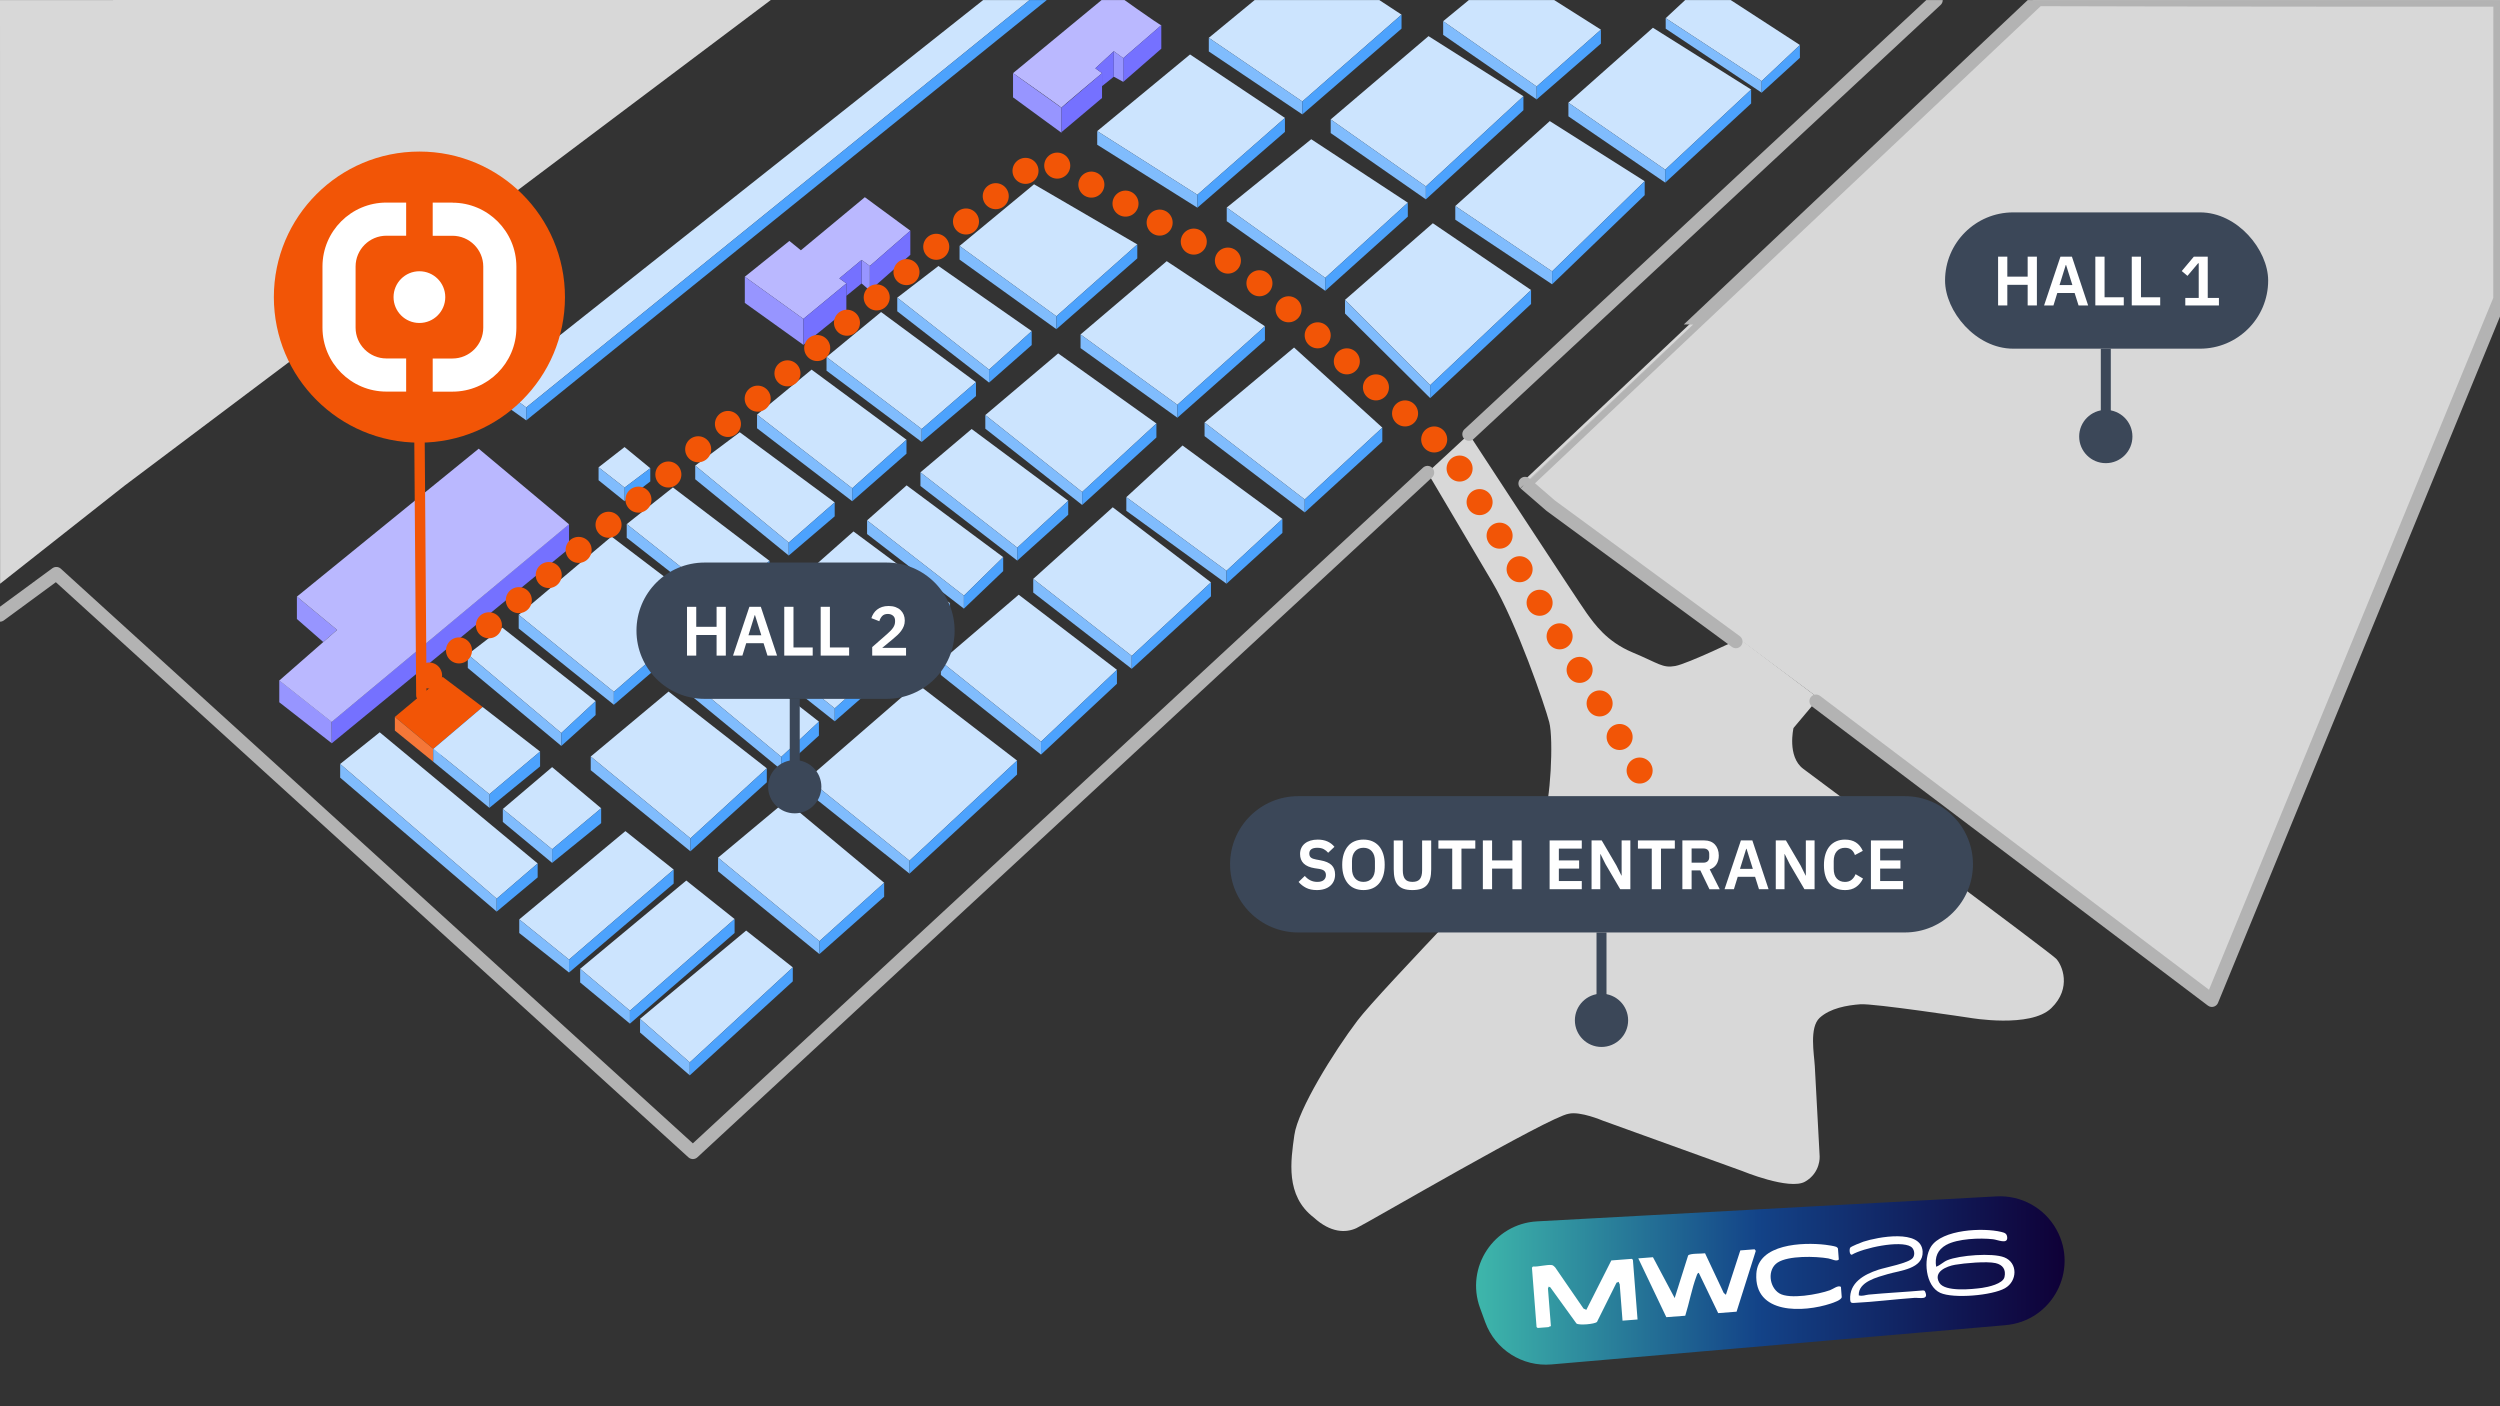 <?xml version="1.0" encoding="UTF-8"?>
<svg id="Layer_1" xmlns="http://www.w3.org/2000/svg" width="67.73cm" height="38.1cm" version="1.1" xmlns:xlink="http://www.w3.org/1999/xlink" viewBox="0 0 1919.91 1080">
  <rect x="0" y="0" width="1919.91" height="1080" fill="#333333" stroke="none"/>
  <!-- Generator: Adobe Illustrator 29.8.3, SVG Export Plug-In . SVG Version: 2.1.1 Build 3)  -->
  <defs>
    <clipPath id="clippath">
      <rect y=".03" width="1919.91" height="1079.95" style="fill: none;"/>
    </clipPath>
    <linearGradient id="linear-gradient" x1="1133.6" y1="636.63" x2="1585.6" y2="636.63" gradientTransform="translate(.02 1619.96) scale(1 -1)" gradientUnits="userSpaceOnUse">
      <stop offset="0" stop-color="#3eb7ab"/>
      <stop offset=".48" stop-color="#134388"/>
      <stop offset="1" stop-color="#0f0037"/>
    </linearGradient>
  </defs>
  <g id="Layer_11">
    <g id="Layer_3">
      <g style="clip-path: url(#clippath);">
        <g>
          <polygon points="0 .03 .07 448.3 95.55 373.05 591.96 0 0 .03" style="fill: #d8d8d8;"/>
          <path id="HALL_1" d="M1333.52,489.23l-142.3-104.44-19.58-16.97S1374.47,176.21,1565.13-3.42c162.95,3.45,355.2,0,355.2,0l-.43,232.45-220.84,535.69-303.97-229.67" style="fill: #d8d8d8;"/>
          <path id="ENTRANCE" d="M1377.34,559.12s-5.05,21.88,7.44,31.26c12.5,9.38,189.73,141.16,194.26,145.88s12.34,22.38-3.72,37.96c-16.06,15.58-62.52,7.44-62.52,7.44,0,0-73.94-11.18-84.11-10.42-10.17.76-23.16,2.97-31.26,10.42s-4.22,27.93-3.72,37.22c.5,9.28,3.72,69.22,3.72,69.22,0,0,.83,12.46-11.17,19.35-12,6.89-48.38-8.19-48.38-8.19l-107.17-38.71s-17.25-7.35-26.05-5.21c-14.92,2.19-154.84,84.05-163,87.83s-19.8,3.67-32.75-8.19c-21.95-16.77-17.64-43.61-14.89-63.27,2.75-19.66,30.6-64.31,48.38-87.83s137.55-145.61,142.9-156.3,7.92-59.69,4.47-72.94c-3.45-13.25-24.99-75.92-43.92-107.92-18.92-32.01-49.57-83.84-49.57-83.84l31.83-29.46s85.07,130.24,90.68,137.86c5.61,7.61,14.86,21.37,34.98,29.77,20.13,8.4,23.02,12.21,32.75,10.42,9.73-1.79,49.43-20.97,49.43-20.97l60.66,45.67-19.29,22.94h.02Z" style="fill: #d8d8d8;"/>
          <g id="_x35_">
            <polygon points="1308.53 -13.33 1279.19 13.95 1352.89 62.27 1382.27 34.56 1308.53 -13.33" style="fill: #cce4fe;"/>
            <polygon points="1279.19 22.04 1279.19 13.95 1352.89 62.27 1352.89 71.19 1279.19 22.04" style="fill: #80bcfd;"/>
            <polygon points="1382.27 44.39 1382.27 34.56 1352.89 62.27 1352.89 71.19 1382.27 44.39" style="fill: #4ca2fd;"/>
          </g>
          <g id="_x37_">
            <polygon points="1108.29 16.27 1156.56 -23.4 1229.44 22.77 1180.09 66.42 1108.29 16.27" style="fill: #cce4fe;"/>
            <polygon points="1108.29 26.76 1108.29 16.27 1180.09 66.42 1180.09 76.37 1108.29 26.76" style="fill: #80bcfd;"/>
            <polygon points="1229.44 33.48 1180.09 76.37 1180.09 66.42 1229.44 22.77 1229.44 33.48" style="fill: #4ca2fd;"/>
          </g>
          <g id="_x38_">
            <polygon points="1204.48 78.86 1269.37 21.31 1344.8 68.75 1278.84 130.3 1204.48 78.86" style="fill: #cce4fe;"/>
            <polygon points="1204.48 89.35 1204.48 78.86 1278.84 130.3 1278.84 140.25 1204.48 89.35" style="fill: #80bcfd;"/>
            <polygon points="1344.8 79.47 1278.84 140.25 1278.84 130.3 1344.8 68.75 1344.8 79.47" style="fill: #4ca2fd;"/>
          </g>
          <g id="_x39_">
            <polygon points="928.32 29.04 1006 -34.92 1076.33 11.25 1000.13 77.91 928.32 29.04" style="fill: #cce4fe;"/>
            <polygon points="928.32 39.52 928.32 29.04 1000.13 77.91 1000.13 87.86 928.32 39.52" style="fill: #80bcfd;"/>
            <polygon points="1076.33 21.98 1000.13 87.86 1000.13 77.91 1076.33 11.25 1076.33 21.98" style="fill: #4ca2fd;"/>
          </g>
          <g id="_x31_0">
            <polygon points="1021.93 91.7 1097.05 27.75 1169.93 73.91 1095.02 143.14 1021.93 91.7" style="fill: #cce4fe;"/>
            <polygon points="1021.93 102.19 1021.93 91.7 1095.02 143.14 1095.02 153.09 1021.93 102.19" style="fill: #80bcfd;"/>
            <polygon points="1169.93 84.64 1095.02 153.09 1095.02 143.14 1169.93 73.91 1169.93 84.64" style="fill: #4ca2fd;"/>
          </g>
          <g id="_x31_1">
            <polygon points="1117.61 158.22 1190.17 92.99 1263.06 139.16 1191.97 208.38 1117.61 158.22" style="fill: #cce4fe;"/>
            <polygon points="1117.61 168.71 1117.61 158.22 1191.97 208.38 1191.97 218.33 1117.61 168.71" style="fill: #80bcfd;"/>
            <polygon points="1263.06 149.88 1191.97 218.33 1191.97 208.38 1263.06 139.16 1263.06 149.88" style="fill: #4ca2fd;"/>
          </g>
          <g id="_x31_2">
            <polygon points="842.62 100.67 913.91 41.83 986.79 90.55 919.54 149.55 842.62 100.67" style="fill: #cce4fe;"/>
            <polygon points="842.62 111.16 842.62 100.67 919.54 149.55 919.54 159.5 842.62 111.16" style="fill: #80bcfd;"/>
            <polygon points="986.79 101.28 919.54 159.5 919.54 149.55 986.79 90.55 986.79 101.28" style="fill: #4ca2fd;"/>
          </g>
          <g id="_x31_3">
            <polygon points="942.09 159.39 1006.98 106.93 1081.15 155.66 1017.74 213.38 942.09 159.39" style="fill: #cce4fe;"/>
            <polygon points="942.09 169.87 942.09 159.39 1017.74 213.38 1017.74 223.33 942.09 169.87" style="fill: #80bcfd;"/>
            <polygon points="1081.15 166.39 1017.74 223.33 1017.74 213.38 1081.15 155.66 1081.15 166.39" style="fill: #4ca2fd;"/>
          </g>
          <g id="_x31_4">
            <polygon points="1032.91 230.29 1100.36 171.44 1175.8 222.73 1098.33 295.78 1032.91 230.29" style="fill: #cce4fe;"/>
            <polygon points="1032.91 240.77 1032.91 230.29 1098.33 295.78 1098.33 305.73 1032.91 240.77" style="fill: #80bcfd;"/>
            <polygon points="1175.8 233.45 1098.33 305.73 1098.33 295.78 1175.8 222.73 1175.8 233.45" style="fill: #4ca2fd;"/>
          </g>
          <g id="_x31_5">
            <polygon points="736.9 188.87 794.12 141.53 873.4 187.7 811.27 242.86 736.9 188.87" style="fill: #cce4fe;"/>
            <polygon points="736.9 199.36 736.9 188.87 811.27 242.86 811.27 252.81 736.9 199.36" style="fill: #80bcfd;"/>
            <polygon points="873.4 198.43 811.27 252.81 811.27 242.86 873.4 187.7 873.4 198.43" style="fill: #4ca2fd;"/>
          </g>
          <g id="_x31_6">
            <polygon points="829.82 256.85 896 200.57 971.43 250.57 904.19 310.85 829.82 256.85" style="fill: #cce4fe;"/>
            <polygon points="829.82 267.34 829.82 256.85 904.19 310.85 904.19 320.8 829.82 267.34" style="fill: #80bcfd;"/>
            <polygon points="971.43 261.3 904.19 320.8 904.19 310.85 971.43 250.57 971.43 261.3" style="fill: #4ca2fd;"/>
          </g>
          <g id="_x31_7">
            <polygon points="925.06 324.45 993.79 266.88 1061.57 328.39 1001.99 383.56 925.06 324.45" style="fill: #cce4fe;"/>
            <polygon points="925.06 334.93 925.06 324.45 1001.99 383.56 1001.99 393.51 925.06 334.93" style="fill: #80bcfd;"/>
            <polygon points="1061.57 339.12 1001.99 393.51 1001.99 383.56 1061.57 328.39 1061.57 339.12" style="fill: #4ca2fd;"/>
          </g>
          <g id="_x31_8">
            <polygon points="689.06 228.59 720.7 204.26 792.31 254.26 759.58 283.86 689.06 228.59" style="fill: #cce4fe;"/>
            <polygon points="689.06 239.07 689.06 228.59 759.58 283.86 759.58 293.81 689.06 239.07" style="fill: #80bcfd;"/>
            <polygon points="792.31 264.99 759.58 293.81 759.58 283.86 792.31 254.26 792.31 264.99" style="fill: #4ca2fd;"/>
          </g>
          <g id="_x31_9">
            <polygon points="756.69 318.73 812.64 271.39 888.08 325.23 831.06 377.84 756.69 318.73" style="fill: #cce4fe;"/>
            <polygon points="756.69 329.22 756.69 318.73 831.06 377.84 831.06 387.79 756.69 329.22" style="fill: #80bcfd;"/>
            <polygon points="888.08 335.96 831.06 387.79 831.06 377.84 888.08 325.23 888.08 335.96" style="fill: #4ca2fd;"/>
          </g>
          <g id="_x32_0">
            <polygon points="864.98 381.79 908.14 342.12 984.85 398.52 941.89 438.34 864.98 381.79" style="fill: #cce4fe;"/>
            <polygon points="864.98 392.28 864.98 381.79 941.89 438.34 941.89 448.28 864.98 392.28" style="fill: #80bcfd;"/>
            <polygon points="984.85 409.24 941.89 448.28 941.89 438.34 984.85 398.52 984.85 409.24" style="fill: #4ca2fd;"/>
          </g>
          <g id="_x32_1">
            <polygon points="634.75 274.18 676.64 239.63 749.51 293.47 707.84 329.46 634.75 274.18" style="fill: #cce4fe;"/>
            <polygon points="634.75 284.67 634.75 274.18 707.84 329.46 707.84 339.41 634.75 284.67" style="fill: #80bcfd;"/>
            <polygon points="749.51 304.2 707.84 339.41 707.84 329.46 749.51 293.47 749.51 304.2" style="fill: #4ca2fd;"/>
          </g>
          <g id="_x32_2">
            <polygon points="706.86 362.74 746.18 329.46 820.35 384.58 781.22 420.57 706.86 362.74" style="fill: #cce4fe;"/>
            <polygon points="706.86 373.23 706.86 362.74 781.22 420.57 781.22 430.52 706.86 373.23" style="fill: #80bcfd;"/>
            <polygon points="820.35 395.31 781.22 430.52 781.22 420.57 820.35 384.58 820.35 395.31" style="fill: #4ca2fd;"/>
          </g>
          <g id="_x32_3">
            <polygon points="581.38 318.41 623.26 283.86 696.15 337.7 654.47 374.97 581.38 318.41" style="fill: #cce4fe;"/>
            <polygon points="581.38 328.9 581.38 318.41 654.47 374.97 654.47 384.92 581.38 328.9" style="fill: #80bcfd;"/>
            <polygon points="696.15 348.42 654.47 384.92 654.47 374.97 696.15 337.7 696.15 348.42" style="fill: #4ca2fd;"/>
          </g>
          <g id="_x32_4">
            <polygon points="665.88 399.63 696.25 372.74 770.41 427.86 740.24 457.45 665.88 399.63" style="fill: #cce4fe;"/>
            <polygon points="665.88 410.12 665.88 399.63 740.24 457.45 740.24 467.4 665.88 410.12" style="fill: #80bcfd;"/>
            <polygon points="770.41 438.59 740.24 467.4 740.24 457.45 770.41 427.86 770.41 438.59" style="fill: #4ca2fd;"/>
          </g>
          <g id="_x32_5">
            <polygon points="793.48 444.57 854.54 389.57 929.98 447.24 869.13 503.68 793.48 444.57" style="fill: #cce4fe;"/>
            <polygon points="793.48 455.06 793.48 444.57 869.13 503.68 869.13 513.63 793.48 455.06" style="fill: #80bcfd;"/>
            <polygon points="929.98 457.96 869.13 513.63 869.13 503.68 929.98 447.24 929.98 457.96" style="fill: #4ca2fd;"/>
          </g>
          <g id="_x32_6">
            <polygon points="722.54 507.9 782.32 456.72 857.77 514.4 799.47 569.56 722.54 507.9" style="fill: #cce4fe;"/>
            <polygon points="722.54 518.38 722.54 507.9 799.47 569.56 799.47 579.51 722.54 518.38" style="fill: #80bcfd;"/>
            <polygon points="857.77 525.12 799.47 579.51 799.47 569.56 857.77 514.4 857.77 525.12" style="fill: #4ca2fd;"/>
          </g>
          <g id="_x32_7">
            <polygon points="533.9 357.57 568.12 331.96 641.01 385.81 605.72 416.68 533.9 357.57" style="fill: #cce4fe;"/>
            <polygon points="533.9 368.06 533.9 357.57 605.72 416.68 605.72 426.63 533.9 368.06" style="fill: #80bcfd;"/>
            <polygon points="641.01 396.53 605.72 426.63 605.72 416.68 641.01 385.81 641.01 396.53" style="fill: #4ca2fd;"/>
          </g>
          <g id="_x32_8">
            <polygon points="625.06 435 655.44 408.12 729.6 463.23 699.43 492.83 625.06 435" style="fill: #cce4fe;"/>
            <polygon points="625.06 445.48 625.06 435 699.43 492.83 699.43 502.78 625.06 445.48" style="fill: #80bcfd;"/>
            <polygon points="729.6 473.95 699.43 502.78 699.43 492.83 729.6 463.23 729.6 473.95" style="fill: #4ca2fd;"/>
          </g>
          <g id="_x32_9">
            <polygon points="481.3 402.49 516.78 374.32 590.95 430.72 554.38 460.31 481.3 402.49" style="fill: #cce4fe;"/>
            <polygon points="481.3 412.98 481.3 402.49 554.38 460.31 554.38 470.26 481.3 412.98" style="fill: #80bcfd;"/>
            <polygon points="590.95 441.44 554.38 470.26 554.38 460.31 590.95 430.72 590.95 441.44" style="fill: #4ca2fd;"/>
          </g>
          <g id="_x33_0">
            <polygon points="565.41 483.59 607.3 449.04 682.74 506.71 641.06 543.98 565.41 483.59" style="fill: #cce4fe;"/>
            <polygon points="565.41 494.08 565.41 483.59 641.06 543.98 641.06 553.93 565.41 494.08" style="fill: #80bcfd;"/>
            <polygon points="682.74 517.44 641.06 553.93 641.06 543.98 682.74 506.71 682.74 517.44" style="fill: #4ca2fd;"/>
          </g>
          <g id="_x33_1">
            <polygon points="620.28 598.03 704.35 525.13 781.06 584.08 698.48 660.97 620.28 598.03" style="fill: #cce4fe;"/>
            <polygon points="620.28 608.52 620.28 598.03 698.48 660.97 698.48 670.92 620.28 608.52" style="fill: #80bcfd;"/>
            <polygon points="781.06 594.81 698.48 670.92 698.48 660.97 781.06 584.08 781.06 594.81" style="fill: #4ca2fd;"/>
          </g>
          <g id="_x33_2">
            <polygon points="398.34 472.17 469.62 412.05 543.78 468.44 471.43 531.28 398.34 472.17" style="fill: #cce4fe;"/>
            <polygon points="398.34 482.66 398.34 472.17 471.43 531.28 471.43 541.23 398.34 482.66" style="fill: #80bcfd;"/>
            <polygon points="543.78 479.17 471.43 541.23 471.43 531.28 543.78 468.44 543.78 479.17" style="fill: #4ca2fd;"/>
          </g>
          <g id="_x33_3">
            <polygon points="359.25 502.52 385.79 482.03 457.4 538.42 431.06 562.91 359.25 502.52" style="fill: #cce4fe;"/>
            <polygon points="359.25 513.01 359.25 502.52 431.06 562.91 431.06 572.86 359.25 513.01" style="fill: #80bcfd;"/>
            <polygon points="457.4 549.15 431.06 572.86 431.06 562.91 457.4 538.42 457.4 549.15" style="fill: #4ca2fd;"/>
          </g>
          <g id="_x33_4">
            <polygon points="525.63 519.56 553.45 495.23 628.9 554.18 600 581.22 525.63 519.56" style="fill: #cce4fe;"/>
            <polygon points="525.63 530.04 525.63 519.56 600 581.22 600 591.17 525.63 530.04" style="fill: #80bcfd;"/>
            <polygon points="628.9 564.91 600 591.17 600 581.22 628.9 554.18 628.9 564.91" style="fill: #4ca2fd;"/>
          </g>
          <g id="_x33_5">
            <polygon points="453.66 580.98 513.43 531.09 588.88 590.04 530.22 643.81 453.66 580.98" style="fill: #cce4fe;"/>
            <polygon points="453.66 591.47 453.66 580.98 530.22 643.81 530.22 653.76 453.66 591.47" style="fill: #80bcfd;"/>
            <polygon points="588.88 600.77 530.22 653.76 530.22 643.81 588.88 590.04 588.88 600.77" style="fill: #4ca2fd;"/>
          </g>
          <g id="_x33_6">
            <polygon points="551.45 658.64 603.56 615.15 679 677.93 629.3 722.76 551.45 658.64" style="fill: #cce4fe;"/>
            <polygon points="551.45 669.13 551.45 658.64 629.3 722.76 629.3 732.71 551.45 669.13" style="fill: #80bcfd;"/>
            <polygon points="679 688.65 629.3 732.71 629.3 722.76 679 677.93 679 688.65" style="fill: #4ca2fd;"/>
          </g>
          <g id="_x33_7">
            <polygon points="303.24 550.57 340 519.85 370.71 543.01 332.86 575.16 303.24 550.57" style="fill: #f25506;"/>
            <polygon points="303.24 561.06 303.24 550.57 332.86 575.16 332.86 585.11 303.24 561.06" style="fill: #f57738;"/>
            <polygon points="370.71 553.73 332.86 585.11 332.86 575.16 370.71 543.01 370.71 553.73" style="fill: #4ca2fd;"/>
          </g>
          <g id="_x33_8">
            <polygon points="375.84 609.9 414.76 577.15 370.71 543.01 332.86 575.16 375.84 609.9" style="fill: #cce4fe;"/>
            <polygon points="414.76 577.15 414.76 588.58 375.84 620.39 375.84 609.9 414.76 577.15" style="fill: #4ca2fd;"/>
            <polygon points="375.84 620.39 375.84 609.9 332.86 575.16 332.86 585.11 375.84 620.39" style="fill: #80bcfd;"/>
          </g>
          <g id="_x33_9">
            <polygon points="424.02 652.17 461.67 620.71 424 589.12 386.15 621.28 424.02 652.17" style="fill: #cce4fe;"/>
            <polygon points="461.67 620.71 461.67 632.14 424.02 662.66 424.02 652.17 461.67 620.71" style="fill: #4ca2fd;"/>
            <polygon points="424.02 662.66 424.02 652.17 386.15 621.28 386.15 631.23 424.02 662.66" style="fill: #80bcfd;"/>
          </g>
          <g id="_x34_0">
            <polygon points="261.23 586.71 291.6 562.38 412.9 663.09 381.44 690.13 261.23 586.71" style="fill: #cce4fe;"/>
            <polygon points="261.23 597.2 261.23 586.71 381.44 690.13 381.44 700.08 261.23 597.2" style="fill: #80bcfd;"/>
            <polygon points="412.9 673.82 381.44 700.08 381.44 690.13 412.9 663.09 412.9 673.82" style="fill: #4ca2fd;"/>
          </g>
          <g id="_x34_1">
            <polygon points="398.77 706.04 480.28 638.26 517.36 667.8 436.99 736.92 398.77 706.04" style="fill: #cce4fe;"/>
            <polygon points="398.77 716.53 398.77 706.04 436.99 736.92 436.99 746.87 398.77 716.53" style="fill: #80bcfd;"/>
            <polygon points="517.36 678.53 436.99 746.87 436.99 736.92 517.36 667.8 517.36 678.53" style="fill: #4ca2fd;"/>
          </g>
          <g id="_x34_2">
            <polygon points="445.54 744.01 527.04 676.22 564.14 705.77 483.76 776.17 445.54 744.01" style="fill: #cce4fe;"/>
            <polygon points="445.54 754.5 445.54 744.01 483.76 776.17 483.76 786.12 445.54 754.5" style="fill: #80bcfd;"/>
            <polygon points="564.14 716.5 483.76 786.12 483.76 776.17 564.14 705.77 564.14 716.5" style="fill: #4ca2fd;"/>
          </g>
          <g id="_x34_3">
            <polygon points="491.52 782.43 573.02 714.64 608.84 742.91 529.73 815.87 491.52 782.43" style="fill: #cce4fe;"/>
            <polygon points="491.52 792.92 491.52 782.43 529.73 815.87 529.73 825.82 491.52 792.92" style="fill: #80bcfd;"/>
            <polygon points="608.84 753.64 529.73 825.82 529.73 815.87 608.84 742.91 608.84 753.64" style="fill: #4ca2fd;"/>
          </g>
          <g id="_x34_31">
            <polygon points="381.26 296.06 789.55 -27.29 810.02 -15.63 404.14 312.88 381.26 296.06" style="fill: #cce4fe;"/>
            <polygon points="381.26 306.55 381.26 296.06 404.14 312.88 404.14 322.83 381.26 306.55" style="fill: #80bcfd;"/>
            <polygon points="810.02 -4.91 404.14 322.83 404.14 312.88 810.02 -15.63 810.02 -4.91" style="fill: #4ca2fd;"/>
          </g>
          <g id="_x34_4">
            <polygon points="479.65 374.43 499.4 359.57 479.63 343.33 459.68 358.86 479.65 374.43" style="fill: #cce4fe;"/>
            <polygon points="499.4 359.57 499.4 369.72 479.65 384.92 479.65 374.43 499.4 359.57" style="fill: #4ca2fd;"/>
            <polygon points="479.65 384.92 479.65 374.43 459.68 358.86 459.68 368.81 479.65 384.92" style="fill: #80bcfd;"/>
          </g>
          <g id="_x31_10">
            <polygon points="214.48 539.32 254.8 570.81 254.71 554.27 214.48 522.47 214.48 539.32" style="fill: #9795ff;"/>
            <polygon points="228.01 475.38 228.01 458.14 258.88 483.73 248.24 493.05 228.01 475.38" style="fill: #9795ff;"/>
            <polygon points="254.8 570.81 254.8 554.27 436.99 402.49 436.99 421.28 254.8 570.81" style="fill: #7571ff;"/>
            <polygon points="228.03 458.16 367.62 344.59 436.99 402.64 254.71 554.43 214.48 522.62 258.9 483.75 228.03 458.16" style="fill: #bab8ff;"/>
          </g>
          <g id="_x32_10">
            <polygon points="571.99 212.53 606.21 185.02 615.04 192.2 664.17 151.44 699.1 177.15 668.01 204.26 661.68 199.61 644.6 213.81 649.97 217.65 616.96 244.89 571.99 212.53" style="fill: #bab8ff;"/>
            <polygon points="571.99 232.62 571.99 212.53 616.96 244.89 616.96 264.85 571.99 232.62" style="fill: #9795ff;"/>
            <polygon points="616.96 244.89 649.97 217.65 649.97 238.16 616.96 264.85 616.96 244.89" style="fill: #7571ff;"/>
            <polygon points="668.01 204.26 668.01 223.12 699.1 195.7 699.1 177.15 668.01 204.26" style="fill: #7571ff;"/>
            <polygon points="668.01 204.26 661.68 199.61 661.68 217.65 668.01 223.12 668.01 204.26" style="fill: #9795ff;"/>
            <polygon points="661.68 199.61 661.68 217.65 649.97 227.21 649.97 217.65 644.6 213.81 661.68 199.61" style="fill: #7571ff;"/>
          </g>
          <path d="M777.97,56.18l76.15-62.87s37.01,26.56,37.72,26.03-29.22,25.32-29.22,25.32l-7.26-5.31-14.17,13.1,5.14,3.72s-31.88,26.56-31.17,26.56-37.19-26.56-37.19-26.56h0Z" style="fill: #bab8ff;"/>
          <polygon points="777.97 74.76 777.97 56.18 815.16 82.74 815.16 101.97 777.97 74.76" style="fill: #9795ff;"/>
          <polygon points="815.16 101.51 815.16 82.74 846.32 56.18 846.32 75.26 815.16 101.51" style="fill: #7571ff;"/>
          <polygon points="862.61 44.67 862.61 62.87 891.85 37.4 891.83 19.35 862.61 44.67" style="fill: #7571ff;"/>
          <polygon points="862.61 44.67 855.35 39.35 855.35 58.9 862.61 62.87 862.61 44.67" style="fill: #9795ff;"/>
          <polygon points="841.19 52.46 855.35 39.35 855.35 58.9 846.32 66.15 846.32 56.18 841.19 52.46" style="fill: #7571ff;"/>
          <line x1="1128.12" y1="333.43" x2="1486.82" y2=".07" style="fill: none; stroke: #b3b3b3; stroke-linecap: round; stroke-linejoin: round; stroke-width: 10.23px;"/>
          <polyline points="-.08 472.33 43.25 440.51 532.11 885 1096.3 362.89" style="fill: none; stroke: #b3b3b3; stroke-linecap: round; stroke-linejoin: round; stroke-width: 10.23px;"/>
          <path id="HALL_11" d="M1333.09,492.7l-142.3-104.44-19.58-16.97S1374.35,179.39,1565.13-.37C1658,.03,1919.91.03,1919.91.03c0,0,0,108.88-.05,229.73-100.67,245-221.22,538.41-221.22,538.41l-303.97-229.67" style="fill: none; stroke: #b3b3b3; stroke-linecap: round; stroke-linejoin: round; stroke-width: 10.23px;"/>
          <g id="SOUTH_ENTRANCE">
            <g>
              <line x1="1229.9" y1="716.09" x2="1229.9" y2="783.57" style="fill: none; stroke: #3b4758; stroke-miterlimit: 10; stroke-width: 7.67px;"/>
              <circle cx="1229.9" cy="783.57" r="20.45" style="fill: #3b4758;"/>
            </g>
            <path d="M996.99,611.42h465.84c28.91,0,52.34,23.43,52.34,52.34h0c0,28.91-23.43,52.34-52.34,52.34h-465.84c-28.91,0-52.34-23.43-52.34-52.34h0c0-28.91,23.43-52.34,52.34-52.34h0Z" style="fill: #3b4758;"/>
            <g style="isolation: isolate;">
              <g style="isolation: isolate;">
                <g style="isolation: isolate;">
                  <g style="isolation: isolate;">
                    <g style="isolation: isolate;">
                      <g style="isolation: isolate;">
                        <path d="M1011.22,683.54c-3.22,0-5.95-.57-8.19-1.72-2.24-1.15-4.16-2.65-5.77-4.52l4.78-4.62c1.29,1.49,2.73,2.63,4.32,3.41,1.59.78,3.36,1.17,5.29,1.17,2.18,0,3.83-.47,4.94-1.41s1.67-2.21,1.67-3.81c0-1.24-.36-2.25-1.07-3.04s-2.06-1.35-4.03-1.71l-3.54-.53c-7.48-1.18-11.22-4.82-11.22-10.91,0-1.68.31-3.21.94-4.57.62-1.36,1.53-2.53,2.71-3.49,1.18-.97,2.6-1.71,4.27-2.23,1.67-.52,3.55-.78,5.66-.78,2.83,0,5.3.47,7.41,1.4,2.11.93,3.92,2.31,5.42,4.14l-4.83,4.57c-.93-1.13-2.06-2.06-3.38-2.77-1.32-.71-2.99-1.06-4.99-1.06s-3.57.38-4.59,1.14c-1.02.76-1.53,1.84-1.53,3.22s.41,2.47,1.24,3.14c.82.67,2.15,1.17,3.97,1.49l3.49.65c3.79.68,6.59,1.89,8.4,3.63,1.81,1.74,2.71,4.17,2.71,7.28,0,1.79-.31,3.41-.94,4.86s-1.54,2.71-2.74,3.76c-1.2,1.06-2.67,1.87-4.4,2.45-1.74.57-3.73.86-5.99.86Z" style="fill: #fff;"/>
                        <path d="M1047.09,683.54c-2.47,0-4.71-.41-6.71-1.24-2-.82-3.71-2.06-5.13-3.7-1.41-1.65-2.51-3.67-3.3-6.07-.79-2.4-1.18-5.19-1.18-8.38s.39-5.93,1.18-8.35,1.89-4.45,3.3-6.09c1.41-1.65,3.12-2.88,5.13-3.7s4.24-1.24,6.71-1.24,4.71.41,6.71,1.24,3.72,2.06,5.15,3.7c1.43,1.65,2.53,3.68,3.3,6.09s1.15,5.2,1.15,8.35-.38,5.98-1.15,8.38c-.77,2.4-1.87,4.42-3.3,6.07-1.43,1.65-3.15,2.88-5.15,3.7-2,.82-4.24,1.24-6.71,1.24ZM1047.09,677.26c2.68,0,4.82-.89,6.42-2.68,1.59-1.79,2.39-4.29,2.39-7.52v-5.8c0-3.22-.8-5.73-2.39-7.52-1.59-1.79-3.73-2.68-6.42-2.68s-4.82.9-6.42,2.68c-1.59,1.79-2.39,4.29-2.39,7.52v5.8c0,3.22.8,5.73,2.39,7.52,1.59,1.79,3.73,2.68,6.42,2.68Z" style="fill: #fff;"/>
                        <path d="M1077.31,645.42v23.03c0,2.94.56,5.14,1.69,6.6,1.13,1.47,3.03,2.2,5.72,2.2s4.59-.73,5.72-2.2c1.13-1.47,1.69-3.67,1.69-6.6v-23.03h6.98v22.12c0,2.76-.26,5.14-.78,7.14-.52,2-1.35,3.67-2.5,4.99-1.15,1.33-2.64,2.3-4.48,2.93-1.84.62-4.07.94-6.68.94s-4.88-.31-6.68-.94c-1.81-.63-3.28-1.6-4.43-2.93-1.15-1.32-1.97-2.99-2.47-4.99-.5-2-.75-4.38-.75-7.14v-22.12h6.98Z" style="fill: #fff;"/>
                        <path d="M1122.35,651.7v31.19h-7.09v-31.19h-10.63v-6.28h28.35v6.28h-10.63Z" style="fill: #fff;"/>
                        <path d="M1161.49,667.05h-15.62v15.84h-7.09v-37.47h7.09v15.35h15.62v-15.35h7.09v37.47h-7.09v-15.84Z" style="fill: #fff;"/>
                        <path d="M1190.05,682.89v-37.47h24.7v6.28h-17.61v9.07h15.57v6.28h-15.57v9.56h17.61v6.28h-24.7Z" style="fill: #fff;"/>
                        <path d="M1233,663.67l-3.87-7.79h-.16v27h-6.71v-37.47h7.79l11.27,19.22,3.87,7.79h.16v-27h6.71v37.47h-7.79l-11.27-19.22Z" style="fill: #fff;"/>
                        <path d="M1275.58,651.7v31.19h-7.09v-31.19h-10.63v-6.28h28.35v6.28h-10.63Z" style="fill: #fff;"/>
                        <path d="M1299.09,682.89h-7.09v-37.47h16.91c1.72,0,3.26.27,4.62.8,1.36.54,2.51,1.32,3.46,2.34.95,1.02,1.68,2.25,2.2,3.68s.78,3.02.78,4.78c0,2.58-.58,4.8-1.74,6.66-1.16,1.86-2.91,3.19-5.23,3.97l7.68,15.25h-7.89l-6.98-14.44h-6.71v14.44ZM1308.22,662.49c1.36,0,2.43-.37,3.22-1.1.79-.73,1.18-1.78,1.18-3.14v-2.47c0-1.36-.39-2.4-1.18-3.11s-1.86-1.07-3.22-1.07h-9.13v10.9h9.13Z" style="fill: #fff;"/>
                        <path d="M1350.84,682.89l-3.01-9.56h-13.31l-2.95,9.56h-7.19l12.56-37.47h8.8l12.46,37.47h-7.35ZM1341.29,651.86h-.27l-4.78,15.41h9.88l-4.83-15.41Z" style="fill: #fff;"/>
                        <path d="M1374.47,663.67l-3.87-7.79h-.16v27h-6.71v-37.47h7.79l11.27,19.22,3.87,7.79h.16v-27h6.71v37.47h-7.79l-11.27-19.22Z" style="fill: #fff;"/>
                        <path d="M1416.88,683.54c-2.47,0-4.7-.4-6.68-1.21-1.99-.81-3.69-2.01-5.1-3.62s-2.5-3.61-3.25-5.99c-.75-2.38-1.13-5.14-1.13-8.29s.38-5.95,1.13-8.4c.75-2.45,1.83-4.51,3.25-6.17,1.41-1.66,3.11-2.93,5.1-3.78,1.99-.86,4.21-1.29,6.68-1.29,3.36,0,6.16.72,8.38,2.15,2.22,1.43,3.99,3.6,5.31,6.5l-6.07,3.22c-.54-1.68-1.41-3.03-2.63-4.05-1.22-1.02-2.88-1.53-4.99-1.53-2.65,0-4.75.9-6.31,2.68-1.56,1.79-2.34,4.29-2.34,7.52v5.91c0,3.26.78,5.75,2.34,7.49,1.56,1.74,3.66,2.6,6.31,2.6,2.11,0,3.84-.57,5.18-1.72,1.34-1.14,2.32-2.56,2.93-4.24l5.74,3.38c-1.36,2.79-3.17,4.97-5.42,6.52-2.25,1.56-5.07,2.34-8.43,2.34Z" style="fill: #fff;"/>
                        <path d="M1436.8,682.89v-37.47h24.7v6.28h-17.61v9.07h15.57v6.28h-15.57v9.56h17.61v6.28h-24.7Z" style="fill: #fff;"/>
                      </g>
                    </g>
                  </g>
                </g>
              </g>
            </g>
          </g>
          <g id="HALL_12">
            <g>
              <line x1="1617.18" y1="267.76" x2="1617.18" y2="335.24" style="fill: none; stroke: #3b4758; stroke-miterlimit: 10; stroke-width: 7.67px;"/>
              <circle cx="1617.18" cy="335.24" r="20.45" style="fill: #3b4758;"/>
            </g>
            <rect x="1493.73" y="163.1" width="248.14" height="104.67" rx="52.34" ry="52.34" style="fill: #3b4758;"/>
            <g style="isolation: isolate;">
              <g style="isolation: isolate;">
                <g style="isolation: isolate;">
                  <g style="isolation: isolate;">
                    <g style="isolation: isolate;">
                      <g style="isolation: isolate;">
                        <path d="M1557.17,218.73h-15.62v15.84h-7.09v-37.47h7.09v15.35h15.62v-15.35h7.09v37.47h-7.09v-15.84Z" style="fill: #fff;"/>
                        <path d="M1596.25,234.56l-3.01-9.56h-13.31l-2.95,9.56h-7.19l12.56-37.47h8.8l12.46,37.47h-7.35ZM1586.69,203.53h-.27l-4.78,15.41h9.88l-4.83-15.41Z" style="fill: #fff;"/>
                        <path d="M1609.14,234.56v-37.47h7.09v31.19h14.76v6.28h-21.85Z" style="fill: #fff;"/>
                        <path d="M1637.11,234.56v-37.47h7.09v31.19h14.76v6.28h-21.85Z" style="fill: #fff;"/>
                        <path d="M1678.23,234.56v-5.74h10.31v-26.63h-.48l-8.16,9.66-4.4-3.7,9.29-11.06h10.68v31.73h8.59v5.74h-25.82Z" style="fill: #fff;"/>
                      </g>
                    </g>
                  </g>
                </g>
              </g>
            </g>
          </g>
          <g id="HALL_2">
            <g>
              <line x1="610.33" y1="536.69" x2="610.33" y2="604.17" style="fill: none; stroke: #3b4758; stroke-miterlimit: 10; stroke-width: 7.67px;"/>
              <circle cx="610.33" cy="604.17" r="20.45" style="fill: #3b4758;"/>
            </g>
            <path d="M541.13,432.02h139.64c28.91,0,52.34,23.43,52.34,52.34h0c0,28.91-23.43,52.34-52.34,52.34h-139.64c-28.91,0-52.34-23.43-52.34-52.34h0c0-28.91,23.43-52.34,52.34-52.34h0Z" style="fill: #3b4758;"/>
            <g style="isolation: isolate;">
              <g style="isolation: isolate;">
                <g style="isolation: isolate;">
                  <g style="isolation: isolate;">
                    <g style="isolation: isolate;">
                      <g style="isolation: isolate;">
                        <path d="M550.31,487.65h-15.62v15.84h-7.09v-37.47h7.09v15.35h15.62v-15.35h7.09v37.47h-7.09v-15.84Z" style="fill: #fff;"/>
                        <path d="M589.39,503.49l-3.01-9.56h-13.31l-2.95,9.56h-7.19l12.56-37.47h8.8l12.46,37.47h-7.35ZM579.83,472.46h-.27l-4.78,15.41h9.88l-4.83-15.41Z" style="fill: #fff;"/>
                        <path d="M602.28,503.49v-37.47h7.09v31.19h14.76v6.28h-21.85Z" style="fill: #fff;"/>
                        <path d="M630.25,503.49v-37.47h7.09v31.19h14.76v6.28h-21.85Z" style="fill: #fff;"/>
                        <path d="M695.8,503.49h-25.98v-6.55l11.76-10.31c2-1.75,3.47-3.34,4.4-4.75.93-1.41,1.4-2.94,1.4-4.59v-.7c0-1.65-.54-2.91-1.61-3.79-1.07-.88-2.38-1.32-3.92-1.32-1.93,0-3.4.55-4.4,1.64-1,1.09-1.72,2.41-2.15,3.95l-6.12-2.36c.39-1.25.95-2.44,1.66-3.57.72-1.13,1.62-2.12,2.71-2.98s2.37-1.54,3.84-2.04c1.47-.5,3.15-.75,5.05-.75s3.72.28,5.26.83c1.54.56,2.84,1.33,3.89,2.34s1.86,2.18,2.42,3.54c.55,1.36.83,2.85.83,4.46s-.25,3.01-.75,4.29c-.5,1.29-1.18,2.51-2.04,3.68-.86,1.16-1.86,2.27-3.01,3.33-1.15,1.06-2.36,2.12-3.65,3.19l-7.89,6.5h18.31v5.96Z" style="fill: #fff;"/>
                      </g>
                    </g>
                  </g>
                </g>
              </g>
            </g>
          </g>
          <g id="HALL_13">
            <line x1="322.1" y1="330.32" x2="323.6" y2="534.17" style="fill: none; stroke: #f25506; stroke-linecap: round; stroke-miterlimit: 10; stroke-width: 8px;"/>
            <circle cx="322.09" cy="228.17" r="111.78" style="fill: #f25506;"/>
            <g>
              <g>
                <path d="M347.47,155.61h-15.17v25.45h15.17c13.04,0,23.66,10.62,23.66,23.66v46.94c0,13.04-10.62,23.66-23.66,23.66h-15.17v25.45h15.17c27.07,0,49.09-22.02,49.09-49.09v-46.94c0-27.07-22.02-49.09-49.09-49.09v-.04h0Z" style="fill: #fff;"/>
                <path d="M247.65,204.7v46.94c0,27.07,22.02,49.09,49.09,49.09h15.17v-25.45h-15.17c-13.04,0-23.66-10.62-23.66-23.66v-46.94c0-13.04,10.62-23.66,23.66-23.66h15.17v-25.45h-15.17c-27.07,0-49.09,22.02-49.09,49.09v.04h0Z" style="fill: #fff;"/>
              </g>
              <path d="M341.95,228.18c0,10.95-8.88,19.85-19.87,19.85s-19.85-8.88-19.85-19.85,8.88-19.87,19.85-19.87,19.87,8.88,19.87,19.87" style="fill: #fff;"/>
            </g>
          </g>
        </g>
      </g>
    </g>
    <path d="M1540.19,1017.68l-348.74,30.15c-22.31,1.93-43.15-11.34-50.83-32.38l-4.01-10.98c-11.43-31.28,10.62-64.7,43.87-66.51l352.75-19.18c18.97-1.03,36.87,8.87,46.07,25.5h0c17.37,31.41-3.35,70.29-39.11,73.38v.02Z" style="fill: url(#linear-gradient);"/>
    <g>
      <path d="M1191.85,971.53c.65.09,1.99,1.13,2.43,1.73l21.81,31.68,2.17.96,19.18-37.93,15.72-1.22.85.72,3.57,45.85-11.53.9-2.18-28.04c-.02-.29-.87-1.11-.67-1.79l-1.77.68-15.03,30.18c-1.86,1.64-13.72,2.7-15.72,1.17l-20.16-27.89-1.32-.45c.19.5-.44,1.14-.43,1.35l2.27,29.08c-.69-.23-1.51.64-1.79.67l-8.38.65-.85-.72-3.55-45.59.72-.85c4.26.28,10.72-1.67,14.67-1.14h0Z" style="fill: #fff;"/>
      <path d="M1269.41,965.49l16.68,31.38,10.33-32.72c1.46-1.76,10.36-1.22,13-1.68l14.32,30.43,1.69,1.45,11.06-34.08,11-.86.89,1.22-14.76,46.7-14.12,1.1-14.89-30.92c-1.15.05-1.56,1.95-1.88,2.8-3.5,9.44-5.48,20.44-8.52,30.13l-14.54,1.1-21.53-45.16,11.27-.88h0Z" style="fill: #fff;"/>
      <path d="M1414.39,996.11c-.32,2.33-6.31,4.27-8.47,4.99-20.87,6.92-58.92,8.55-57.12-22.94,1.32-23.07,35.87-24.25,52.99-22.22,1.98.23,6.71.94,8.4,1.58.51.19,1.26.97,1.3,1.38l.65,8.38c-1.77,1.8-5.42-.4-8.07-.86-9.75-1.7-30.68-2.26-38.95,3.19-8.05,5.3-6.55,18.81,1.33,23.64s30.06.79,38.9-2.42c2.55-.93,6.15-4.03,8.42-2.58l.61,7.86h0Z" style="fill: #fff;"/>
      <path d="M1486.92,972.79c3.15-1.12,5.4-3.7,8.68-5.04,9.2-3.75,34.49-5.79,43.67-2.14,10.46,4.16,10.13,18.25.43,23.73-9.77,5.52-39.46,8.16-49.67,3.52-11.39-5.18-13.23-25.88-7.12-35.44,8.54-13.37,40.05-14.74,54-11.35,2.62.64,4.37,1.2,4.56,4.29.34,5.37-7.34,1.74-10.85,1.34-9.88-1.15-27.39-.5-36.08,4.4-6.53,3.68-8.85,9.3-7.64,16.69h.02,0ZM1501.45,971.29c-6.54,1.13-17.09,5.39-12.11,13.81,4.29,7.25,25.54,4.96,32.86,3.94,4.53-.63,16.01-3.11,17.17-8.3,1.29-5.76-1.32-9.44-6.82-10.71-6.74-1.56-23.95.02-31.11,1.26h0Z" style="fill: #fff;"/>
      <path d="M1427.49,994.81c2.85.79,5.07-.36,7.56-.6,13.95-1.33,27.98-1.97,41.93-3.23l1.15.37c3.78,7.48-3.84,5.09-8.06,5.38-15.41,1.08-30.63,3.09-46.11,3.86-2.03.1-2.93-.02-3.08-2.35-.86-13.25,10.78-19.55,21.59-23.11,5.58-1.84,23.47-5.11,26.53-9.1,1.92-2.51,1.15-6.94-1.47-8.61-8.13-5.18-36.76.97-45.42,6.19-1.87.14-1.99-4.39-1.2-5.45.73-.97,8.43-4.03,10.08-4.58,10.54-3.47,44.68-10.17,45.53,7.6.64,13.3-17.4,14.53-26.74,17.27-7.97,2.34-22.85,5.92-22.31,16.35h.02,0Z" style="fill: #fff;"/>
    </g>
    <g id="ANIMATION">
      <path id="path2" d="M1259.17,591.75l-144.52-242.43-159.05-142.17-155.55-86.57-277.39,235.94-199.86,167.91" style="fill: none; stroke: #f25506; stroke-dasharray: 0 30; stroke-linecap: round; stroke-miterlimit: 4; stroke-width: 20px;">
        <animate accumulate="none" additive="replace" attributeName="stroke-dashoffset" calcMode="linear" dur="1s" fill="remove" from="60" repeatCount="indefinite" restart="always" to="0"/>
      </path>
    </g>
  </g>
</svg>